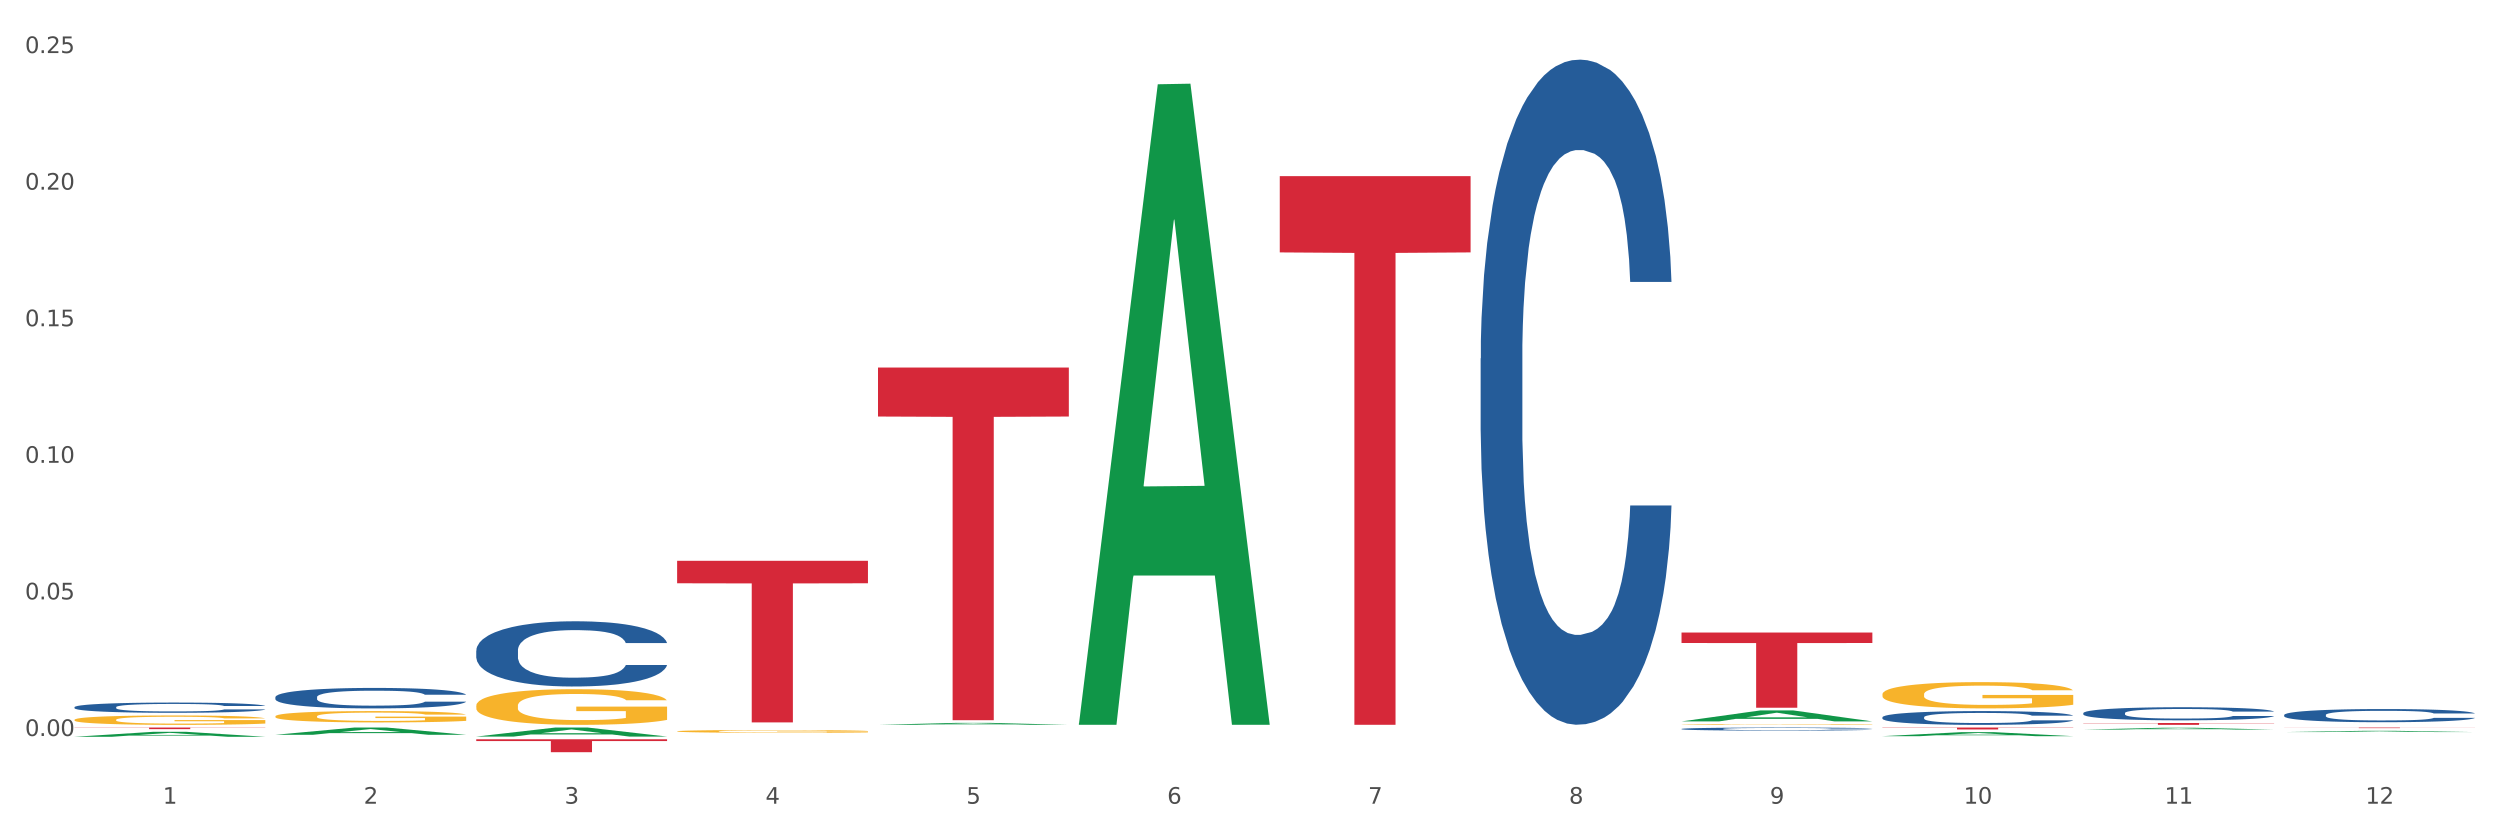 <?xml version="1.0" encoding="utf-8" standalone="no"?>
<!DOCTYPE svg PUBLIC "-//W3C//DTD SVG 1.1//EN"
  "http://www.w3.org/Graphics/SVG/1.1/DTD/svg11.dtd">
<svg xmlns:xlink="http://www.w3.org/1999/xlink" width="1080pt" height="360pt" viewBox="0 0 1080 360" xmlns="http://www.w3.org/2000/svg" version="1.1">
 <rect x="0" y="0" width="1080" height="360" fill="#333333" stroke="none"/>
 <defs>
  <style type="text/css">*{stroke-linejoin: round; stroke-linecap: butt}</style>
 </defs>
 <g id="figure_1">
  <g id="patch_1">
   <path d="M 0 360 
L 1080 360 
L 1080 0 
L 0 0 
z
" style="fill: #ffffff; stroke: #ffffff; stroke-linejoin: miter"/>
  </g>
  <g id="axes_1">
   <g id="matplotlib.axis_1">
    <g id="xtick_1">
     <g id="text_1">
      <!-- 1 -->
      <g style="fill: #4d4d4d" transform="translate(70.342 347.204) scale(0.096 -0.096)">
       <defs>
        <path id="DejaVuSans-31" d="M 794 531 
L 1825 531 
L 1825 4091 
L 703 3866 
L 703 4441 
L 1819 4666 
L 2450 4666 
L 2450 531 
L 3481 531 
L 3481 0 
L 794 0 
L 794 531 
z
" transform="scale(0.016)"/>
       </defs>
       <use xlink:href="#DejaVuSans-31"/>
      </g>
     </g>
    </g>
    <g id="xtick_2">
     <g id="text_2">
      <!-- 2 -->
      <g style="fill: #4d4d4d" transform="translate(157.122 347.204) scale(0.096 -0.096)">
       <defs>
        <path id="DejaVuSans-32" d="M 1228 531 
L 3431 531 
L 3431 0 
L 469 0 
L 469 531 
Q 828 903 1448 1529 
Q 2069 2156 2228 2338 
Q 2531 2678 2651 2914 
Q 2772 3150 2772 3378 
Q 2772 3750 2511 3984 
Q 2250 4219 1831 4219 
Q 1534 4219 1204 4116 
Q 875 4013 500 3803 
L 500 4441 
Q 881 4594 1212 4672 
Q 1544 4750 1819 4750 
Q 2544 4750 2975 4387 
Q 3406 4025 3406 3419 
Q 3406 3131 3298 2873 
Q 3191 2616 2906 2266 
Q 2828 2175 2409 1742 
Q 1991 1309 1228 531 
z
" transform="scale(0.016)"/>
       </defs>
       <use xlink:href="#DejaVuSans-32"/>
      </g>
     </g>
    </g>
    <g id="xtick_3">
     <g id="text_3">
      <!-- 3 -->
      <g style="fill: #4d4d4d" transform="translate(243.902 347.204) scale(0.096 -0.096)">
       <defs>
        <path id="DejaVuSans-33" d="M 2597 2516 
Q 3050 2419 3304 2112 
Q 3559 1806 3559 1356 
Q 3559 666 3084 287 
Q 2609 -91 1734 -91 
Q 1441 -91 1130 -33 
Q 819 25 488 141 
L 488 750 
Q 750 597 1062 519 
Q 1375 441 1716 441 
Q 2309 441 2620 675 
Q 2931 909 2931 1356 
Q 2931 1769 2642 2001 
Q 2353 2234 1838 2234 
L 1294 2234 
L 1294 2753 
L 1863 2753 
Q 2328 2753 2575 2939 
Q 2822 3125 2822 3475 
Q 2822 3834 2567 4026 
Q 2313 4219 1838 4219 
Q 1578 4219 1281 4162 
Q 984 4106 628 3988 
L 628 4550 
Q 988 4650 1302 4700 
Q 1616 4750 1894 4750 
Q 2613 4750 3031 4423 
Q 3450 4097 3450 3541 
Q 3450 3153 3228 2886 
Q 3006 2619 2597 2516 
z
" transform="scale(0.016)"/>
       </defs>
       <use xlink:href="#DejaVuSans-33"/>
      </g>
     </g>
    </g>
    <g id="xtick_4">
     <g id="text_4">
      <!-- 4 -->
      <g style="fill: #4d4d4d" transform="translate(330.683 347.204) scale(0.096 -0.096)">
       <defs>
        <path id="DejaVuSans-34" d="M 2419 4116 
L 825 1625 
L 2419 1625 
L 2419 4116 
z
M 2253 4666 
L 3047 4666 
L 3047 1625 
L 3713 1625 
L 3713 1100 
L 3047 1100 
L 3047 0 
L 2419 0 
L 2419 1100 
L 313 1100 
L 313 1709 
L 2253 4666 
z
" transform="scale(0.016)"/>
       </defs>
       <use xlink:href="#DejaVuSans-34"/>
      </g>
     </g>
    </g>
    <g id="xtick_5">
     <g id="text_5">
      <!-- 5 -->
      <g style="fill: #4d4d4d" transform="translate(417.463 347.204) scale(0.096 -0.096)">
       <defs>
        <path id="DejaVuSans-35" d="M 691 4666 
L 3169 4666 
L 3169 4134 
L 1269 4134 
L 1269 2991 
Q 1406 3038 1543 3061 
Q 1681 3084 1819 3084 
Q 2600 3084 3056 2656 
Q 3513 2228 3513 1497 
Q 3513 744 3044 326 
Q 2575 -91 1722 -91 
Q 1428 -91 1123 -41 
Q 819 9 494 109 
L 494 744 
Q 775 591 1075 516 
Q 1375 441 1709 441 
Q 2250 441 2565 725 
Q 2881 1009 2881 1497 
Q 2881 1984 2565 2268 
Q 2250 2553 1709 2553 
Q 1456 2553 1204 2497 
Q 953 2441 691 2322 
L 691 4666 
z
" transform="scale(0.016)"/>
       </defs>
       <use xlink:href="#DejaVuSans-35"/>
      </g>
     </g>
    </g>
    <g id="xtick_6">
     <g id="text_6">
      <!-- 6 -->
      <g style="fill: #4d4d4d" transform="translate(504.243 347.204) scale(0.096 -0.096)">
       <defs>
        <path id="DejaVuSans-36" d="M 2113 2584 
Q 1688 2584 1439 2293 
Q 1191 2003 1191 1497 
Q 1191 994 1439 701 
Q 1688 409 2113 409 
Q 2538 409 2786 701 
Q 3034 994 3034 1497 
Q 3034 2003 2786 2293 
Q 2538 2584 2113 2584 
z
M 3366 4563 
L 3366 3988 
Q 3128 4100 2886 4159 
Q 2644 4219 2406 4219 
Q 1781 4219 1451 3797 
Q 1122 3375 1075 2522 
Q 1259 2794 1537 2939 
Q 1816 3084 2150 3084 
Q 2853 3084 3261 2657 
Q 3669 2231 3669 1497 
Q 3669 778 3244 343 
Q 2819 -91 2113 -91 
Q 1303 -91 875 529 
Q 447 1150 447 2328 
Q 447 3434 972 4092 
Q 1497 4750 2381 4750 
Q 2619 4750 2861 4703 
Q 3103 4656 3366 4563 
z
" transform="scale(0.016)"/>
       </defs>
       <use xlink:href="#DejaVuSans-36"/>
      </g>
     </g>
    </g>
    <g id="xtick_7">
     <g id="text_7">
      <!-- 7 -->
      <g style="fill: #4d4d4d" transform="translate(591.024 347.204) scale(0.096 -0.096)">
       <defs>
        <path id="DejaVuSans-37" d="M 525 4666 
L 3525 4666 
L 3525 4397 
L 1831 0 
L 1172 0 
L 2766 4134 
L 525 4134 
L 525 4666 
z
" transform="scale(0.016)"/>
       </defs>
       <use xlink:href="#DejaVuSans-37"/>
      </g>
     </g>
    </g>
    <g id="xtick_8">
     <g id="text_8">
      <!-- 8 -->
      <g style="fill: #4d4d4d" transform="translate(677.804 347.204) scale(0.096 -0.096)">
       <defs>
        <path id="DejaVuSans-38" d="M 2034 2216 
Q 1584 2216 1326 1975 
Q 1069 1734 1069 1313 
Q 1069 891 1326 650 
Q 1584 409 2034 409 
Q 2484 409 2743 651 
Q 3003 894 3003 1313 
Q 3003 1734 2745 1975 
Q 2488 2216 2034 2216 
z
M 1403 2484 
Q 997 2584 770 2862 
Q 544 3141 544 3541 
Q 544 4100 942 4425 
Q 1341 4750 2034 4750 
Q 2731 4750 3128 4425 
Q 3525 4100 3525 3541 
Q 3525 3141 3298 2862 
Q 3072 2584 2669 2484 
Q 3125 2378 3379 2068 
Q 3634 1759 3634 1313 
Q 3634 634 3220 271 
Q 2806 -91 2034 -91 
Q 1263 -91 848 271 
Q 434 634 434 1313 
Q 434 1759 690 2068 
Q 947 2378 1403 2484 
z
M 1172 3481 
Q 1172 3119 1398 2916 
Q 1625 2713 2034 2713 
Q 2441 2713 2670 2916 
Q 2900 3119 2900 3481 
Q 2900 3844 2670 4047 
Q 2441 4250 2034 4250 
Q 1625 4250 1398 4047 
Q 1172 3844 1172 3481 
z
" transform="scale(0.016)"/>
       </defs>
       <use xlink:href="#DejaVuSans-38"/>
      </g>
     </g>
    </g>
    <g id="xtick_9">
     <g id="text_9">
      <!-- 9 -->
      <g style="fill: #4d4d4d" transform="translate(764.584 347.204) scale(0.096 -0.096)">
       <defs>
        <path id="DejaVuSans-39" d="M 703 97 
L 703 672 
Q 941 559 1184 500 
Q 1428 441 1663 441 
Q 2288 441 2617 861 
Q 2947 1281 2994 2138 
Q 2813 1869 2534 1725 
Q 2256 1581 1919 1581 
Q 1219 1581 811 2004 
Q 403 2428 403 3163 
Q 403 3881 828 4315 
Q 1253 4750 1959 4750 
Q 2769 4750 3195 4129 
Q 3622 3509 3622 2328 
Q 3622 1225 3098 567 
Q 2575 -91 1691 -91 
Q 1453 -91 1209 -44 
Q 966 3 703 97 
z
M 1959 2075 
Q 2384 2075 2632 2365 
Q 2881 2656 2881 3163 
Q 2881 3666 2632 3958 
Q 2384 4250 1959 4250 
Q 1534 4250 1286 3958 
Q 1038 3666 1038 3163 
Q 1038 2656 1286 2365 
Q 1534 2075 1959 2075 
z
" transform="scale(0.016)"/>
       </defs>
       <use xlink:href="#DejaVuSans-39"/>
      </g>
     </g>
    </g>
    <g id="xtick_10">
     <g id="text_10">
      <!-- 10 -->
      <g style="fill: #4d4d4d" transform="translate(848.311 347.204) scale(0.096 -0.096)">
       <defs>
        <path id="DejaVuSans-30" d="M 2034 4250 
Q 1547 4250 1301 3770 
Q 1056 3291 1056 2328 
Q 1056 1369 1301 889 
Q 1547 409 2034 409 
Q 2525 409 2770 889 
Q 3016 1369 3016 2328 
Q 3016 3291 2770 3770 
Q 2525 4250 2034 4250 
z
M 2034 4750 
Q 2819 4750 3233 4129 
Q 3647 3509 3647 2328 
Q 3647 1150 3233 529 
Q 2819 -91 2034 -91 
Q 1250 -91 836 529 
Q 422 1150 422 2328 
Q 422 3509 836 4129 
Q 1250 4750 2034 4750 
z
" transform="scale(0.016)"/>
       </defs>
       <use xlink:href="#DejaVuSans-31"/>
       <use xlink:href="#DejaVuSans-30" transform="translate(63.623 0)"/>
      </g>
     </g>
    </g>
    <g id="xtick_11">
     <g id="text_11">
      <!-- 11 -->
      <g style="fill: #4d4d4d" transform="translate(935.091 347.204) scale(0.096 -0.096)">
       <use xlink:href="#DejaVuSans-31"/>
       <use xlink:href="#DejaVuSans-31" transform="translate(63.623 0)"/>
      </g>
     </g>
    </g>
    <g id="xtick_12">
     <g id="text_12">
      <!-- 12 -->
      <g style="fill: #4d4d4d" transform="translate(1021.871 347.204) scale(0.096 -0.096)">
       <use xlink:href="#DejaVuSans-31"/>
       <use xlink:href="#DejaVuSans-32" transform="translate(63.623 0)"/>
      </g>
     </g>
    </g>
    <g id="xtick_13"/>
    <g id="xtick_14"/>
    <g id="xtick_15"/>
    <g id="xtick_16"/>
    <g id="xtick_17"/>
    <g id="xtick_18"/>
    <g id="xtick_19"/>
    <g id="xtick_20"/>
    <g id="xtick_21"/>
    <g id="xtick_22"/>
    <g id="xtick_23"/>
   </g>
   <g id="matplotlib.axis_2">
    <g id="ytick_1">
     <g id="text_13">
      <!-- 0.00 -->
      <g style="fill: #4d4d4d" transform="translate(10.8 317.947) scale(0.096 -0.096)">
       <defs>
        <path id="DejaVuSans-2e" d="M 684 794 
L 1344 794 
L 1344 0 
L 684 0 
L 684 794 
z
" transform="scale(0.016)"/>
       </defs>
       <use xlink:href="#DejaVuSans-30"/>
       <use xlink:href="#DejaVuSans-2e" transform="translate(63.623 0)"/>
       <use xlink:href="#DejaVuSans-30" transform="translate(95.41 0)"/>
       <use xlink:href="#DejaVuSans-30" transform="translate(159.033 0)"/>
      </g>
     </g>
    </g>
    <g id="ytick_2">
     <g id="text_14">
      <!-- 0.05 -->
      <g style="fill: #4d4d4d" transform="translate(10.8 258.943) scale(0.096 -0.096)">
       <use xlink:href="#DejaVuSans-30"/>
       <use xlink:href="#DejaVuSans-2e" transform="translate(63.623 0)"/>
       <use xlink:href="#DejaVuSans-30" transform="translate(95.41 0)"/>
       <use xlink:href="#DejaVuSans-35" transform="translate(159.033 0)"/>
      </g>
     </g>
    </g>
    <g id="ytick_3">
     <g id="text_15">
      <!-- 0.10 -->
      <g style="fill: #4d4d4d" transform="translate(10.8 199.939) scale(0.096 -0.096)">
       <use xlink:href="#DejaVuSans-30"/>
       <use xlink:href="#DejaVuSans-2e" transform="translate(63.623 0)"/>
       <use xlink:href="#DejaVuSans-31" transform="translate(95.41 0)"/>
       <use xlink:href="#DejaVuSans-30" transform="translate(159.033 0)"/>
      </g>
     </g>
    </g>
    <g id="ytick_4">
     <g id="text_16">
      <!-- 0.15 -->
      <g style="fill: #4d4d4d" transform="translate(10.8 140.934) scale(0.096 -0.096)">
       <use xlink:href="#DejaVuSans-30"/>
       <use xlink:href="#DejaVuSans-2e" transform="translate(63.623 0)"/>
       <use xlink:href="#DejaVuSans-31" transform="translate(95.41 0)"/>
       <use xlink:href="#DejaVuSans-35" transform="translate(159.033 0)"/>
      </g>
     </g>
    </g>
    <g id="ytick_5">
     <g id="text_17">
      <!-- 0.20 -->
      <g style="fill: #4d4d4d" transform="translate(10.8 81.93) scale(0.096 -0.096)">
       <use xlink:href="#DejaVuSans-30"/>
       <use xlink:href="#DejaVuSans-2e" transform="translate(63.623 0)"/>
       <use xlink:href="#DejaVuSans-32" transform="translate(95.41 0)"/>
       <use xlink:href="#DejaVuSans-30" transform="translate(159.033 0)"/>
      </g>
     </g>
    </g>
    <g id="ytick_6">
     <g id="text_18">
      <!-- 0.25 -->
      <g style="fill: #4d4d4d" transform="translate(10.8 22.926) scale(0.096 -0.096)">
       <use xlink:href="#DejaVuSans-30"/>
       <use xlink:href="#DejaVuSans-2e" transform="translate(63.623 0)"/>
       <use xlink:href="#DejaVuSans-32" transform="translate(95.41 0)"/>
       <use xlink:href="#DejaVuSans-35" transform="translate(159.033 0)"/>
      </g>
     </g>
    </g>
    <g id="ytick_7"/>
    <g id="ytick_8"/>
    <g id="ytick_9"/>
    <g id="ytick_10"/>
    <g id="ytick_11"/>
   </g>
   <g id="PolyCollection_1">
    <path d="M 205.736 318.193 
L 205.821 318.19 
L 239.817 314.303 
L 253.926 314.3 
L 288.177 318.201 
L 271.859 318.201 
L 264.464 317.292 
L 229.363 317.292 
L 229.108 317.307 
L 221.969 318.201 
L 205.736 318.201 
L 205.736 318.193 
L 233.783 316.75 
L 260.045 316.746 
L 247.041 315.131 
L 246.871 315.124 
L 246.701 315.135 
L 233.698 316.746 
L 233.783 316.75 
L 205.736 318.193 
z
" clip-path="url(#p43c021a15e)" style="fill: #109648"/>
    <path d="M 379.296 313.124 
L 379.381 313.123 
L 413.378 312.271 
L 427.486 312.271 
L 461.738 313.126 
L 445.419 313.126 
L 438.025 312.927 
L 402.924 312.927 
L 402.669 312.93 
L 395.53 313.126 
L 379.296 313.126 
L 379.296 313.124 
L 407.343 312.808 
L 433.606 312.807 
L 420.602 312.453 
L 420.432 312.451 
L 420.262 312.454 
L 407.258 312.807 
L 407.343 312.808 
L 379.296 313.124 
z
" clip-path="url(#p43c021a15e)" style="fill: #109648"/>
    <path d="M 466.077 312.607 
L 466.162 312.347 
L 500.158 36.406 
L 514.267 36.146 
L 548.518 313.127 
L 532.2 313.127 
L 524.805 248.628 
L 489.704 248.628 
L 489.449 249.669 
L 482.31 313.127 
L 466.077 313.127 
L 466.077 312.607 
L 494.124 210.137 
L 520.386 209.877 
L 507.382 95.183 
L 507.212 94.663 
L 507.042 95.443 
L 494.039 209.877 
L 494.124 210.137 
L 466.077 312.607 
z
" clip-path="url(#p43c021a15e)" style="fill: #109648"/>
    <path d="M 726.418 311.641 
L 726.503 311.637 
L 760.499 306.893 
L 774.608 306.888 
L 808.859 311.65 
L 792.541 311.65 
L 785.146 310.541 
L 750.045 310.541 
L 749.79 310.559 
L 742.651 311.65 
L 726.418 311.65 
L 726.418 311.641 
L 754.465 309.879 
L 780.727 309.875 
L 767.723 307.903 
L 767.553 307.894 
L 767.383 307.908 
L 754.38 309.875 
L 754.465 309.879 
L 726.418 311.641 
z
" clip-path="url(#p43c021a15e)" style="fill: #109648"/>
    <path d="M 899.978 315.187 
L 900.063 315.186 
L 934.06 314.386 
L 948.168 314.386 
L 982.42 315.188 
L 966.101 315.188 
L 958.707 315.001 
L 923.606 315.001 
L 923.351 315.004 
L 916.212 315.188 
L 899.978 315.188 
L 899.978 315.187 
L 928.025 314.89 
L 954.288 314.889 
L 941.284 314.557 
L 941.114 314.555 
L 940.944 314.557 
L 927.94 314.889 
L 928.025 314.89 
L 899.978 315.187 
z
" clip-path="url(#p43c021a15e)" style="fill: #109648"/>
    <path d="M 813.198 318.024 
L 813.283 318.023 
L 847.279 316.287 
L 861.388 316.285 
L 895.639 318.028 
L 879.321 318.028 
L 871.927 317.622 
L 836.826 317.622 
L 836.571 317.628 
L 829.431 318.028 
L 813.198 318.028 
L 813.198 318.024 
L 841.245 317.38 
L 867.507 317.378 
L 854.504 316.656 
L 854.334 316.653 
L 854.164 316.658 
L 841.16 317.378 
L 841.245 317.38 
L 813.198 318.024 
z
" clip-path="url(#p43c021a15e)" style="fill: #109648"/>
    <path d="M 986.759 316.261 
L 986.844 316.26 
L 1020.84 315.713 
L 1034.949 315.713 
L 1069.2 316.262 
L 1052.882 316.262 
L 1045.487 316.134 
L 1010.386 316.134 
L 1010.131 316.136 
L 1002.992 316.262 
L 986.759 316.262 
L 986.759 316.261 
L 1014.806 316.058 
L 1041.068 316.057 
L 1028.064 315.83 
L 1027.894 315.829 
L 1027.724 315.83 
L 1014.721 316.057 
L 1014.806 316.058 
L 986.759 316.261 
z
" clip-path="url(#p43c021a15e)" style="fill: #109648"/>
    <path d="M 813.198 314.3 
L 895.639 314.3 
L 895.639 314.415 
L 863.21 314.416 
L 863.21 315.131 
L 845.432 315.131 
L 845.432 314.416 
L 813.198 314.415 
L 813.198 314.3 
L 813.198 314.3 
z
" clip-path="url(#p43c021a15e)" style="fill: #d62839"/>
    <path d="M 205.736 319.355 
L 288.177 319.355 
L 288.177 320.132 
L 255.747 320.138 
L 255.747 324.95 
L 237.97 324.95 
L 237.97 320.138 
L 205.736 320.132 
L 205.736 319.36 
L 205.736 319.355 
z
" clip-path="url(#p43c021a15e)" style="fill: #d62839"/>
    <path d="M 32.175 314.3 
L 114.616 314.3 
L 114.616 314.394 
L 82.187 314.395 
L 82.187 314.98 
L 64.409 314.98 
L 64.409 314.395 
L 32.175 314.394 
L 32.175 314.3 
L 32.175 314.3 
z
" clip-path="url(#p43c021a15e)" style="fill: #d62839"/>
    <path d="M 379.296 158.77 
L 461.738 158.77 
L 461.738 179.942 
L 429.308 180.085 
L 429.308 311.116 
L 411.531 311.116 
L 411.531 180.085 
L 379.296 179.942 
L 379.296 158.914 
L 379.296 158.77 
z
" clip-path="url(#p43c021a15e)" style="fill: #d62839"/>
    <path d="M 292.516 242.273 
L 374.957 242.273 
L 374.957 251.972 
L 342.528 252.037 
L 342.528 312.068 
L 324.75 312.068 
L 324.75 252.037 
L 292.516 251.972 
L 292.516 242.338 
L 292.516 242.273 
z
" clip-path="url(#p43c021a15e)" style="fill: #d62839"/>
    <path d="M 552.857 76.102 
L 635.298 76.102 
L 635.298 109.038 
L 602.869 109.26 
L 602.869 313.106 
L 585.091 313.106 
L 585.091 109.26 
L 552.857 109.038 
L 552.857 76.325 
L 552.857 76.102 
z
" clip-path="url(#p43c021a15e)" style="fill: #d62839"/>
    <path d="M 726.418 273.269 
L 808.859 273.269 
L 808.859 277.78 
L 776.429 277.811 
L 776.429 305.734 
L 758.652 305.734 
L 758.652 277.811 
L 726.418 277.78 
L 726.418 273.299 
L 726.418 273.269 
z
" clip-path="url(#p43c021a15e)" style="fill: #d62839"/>
    <path d="M 899.978 312.331 
L 982.42 312.331 
L 982.42 312.444 
L 949.99 312.445 
L 949.99 313.145 
L 932.213 313.145 
L 932.213 312.445 
L 899.978 312.444 
L 899.978 312.332 
L 899.978 312.331 
z
" clip-path="url(#p43c021a15e)" style="fill: #d62839"/>
    <path d="M 986.759 314.3 
L 1069.2 314.3 
L 1069.2 314.336 
L 1036.77 314.336 
L 1036.77 314.559 
L 1018.993 314.559 
L 1018.993 314.336 
L 986.759 314.336 
L 986.759 314.3 
L 986.759 314.3 
z
" clip-path="url(#p43c021a15e)" style="fill: #d62839"/>
    <path d="M 986.759 308.864 
L 986.856 308.859 
L 986.856 308.714 
L 987.148 308.516 
L 988.22 308.152 
L 989.585 307.877 
L 991.923 307.554 
L 993.19 307.419 
L 994.847 307.268 
L 998.258 307.024 
L 1002.156 306.816 
L 1004.884 306.701 
L 1006.93 306.629 
L 1011.511 306.499 
L 1014.142 306.441 
L 1016.87 306.395 
L 1019.209 306.363 
L 1023.107 306.327 
L 1026.225 306.311 
L 1029.831 306.306 
L 1032.852 306.311 
L 1036.847 306.332 
L 1042.694 306.395 
L 1044.935 306.431 
L 1047.956 306.493 
L 1051.075 306.577 
L 1053.608 306.66 
L 1056.532 306.779 
L 1059.553 306.935 
L 1062.476 307.133 
L 1064.522 307.315 
L 1066.179 307.507 
L 1067.641 307.741 
L 1068.713 307.996 
L 1069.2 308.209 
L 1051.367 308.209 
L 1050.88 308.017 
L 1049.905 307.809 
L 1048.931 307.669 
L 1047.859 307.554 
L 1046.202 307.424 
L 1044.74 307.341 
L 1042.304 307.242 
L 1040.063 307.18 
L 1038.211 307.143 
L 1035.97 307.112 
L 1031.195 307.081 
L 1027.784 307.081 
L 1025.641 307.091 
L 1023.009 307.117 
L 1020.768 307.154 
L 1018.137 307.216 
L 1016.091 307.284 
L 1014.044 307.372 
L 1012.875 307.435 
L 1011.121 307.549 
L 1009.951 307.643 
L 1008.392 307.804 
L 1007.515 307.918 
L 1005.956 308.214 
L 1005.274 308.433 
L 1004.982 308.584 
L 1004.787 308.75 
L 1004.787 309.561 
L 1005.371 309.925 
L 1005.859 310.081 
L 1006.638 310.258 
L 1008.1 310.487 
L 1010.244 310.71 
L 1012.485 310.872 
L 1014.337 310.97 
L 1016.091 311.043 
L 1017.845 311.1 
L 1019.989 311.152 
L 1021.743 311.184 
L 1024.374 311.215 
L 1027.492 311.23 
L 1029.928 311.23 
L 1034.898 311.204 
L 1037.139 311.178 
L 1039.283 311.142 
L 1041.622 311.085 
L 1043.474 311.022 
L 1044.546 310.976 
L 1046.3 310.877 
L 1047.664 310.773 
L 1048.833 310.653 
L 1049.613 310.549 
L 1050.49 310.393 
L 1051.172 310.216 
L 1051.367 310.123 
L 1069.2 310.123 
L 1068.81 310.31 
L 1068.128 310.492 
L 1066.764 310.736 
L 1065.692 310.877 
L 1064.035 311.048 
L 1062.281 311.194 
L 1059.845 311.355 
L 1057.604 311.475 
L 1055.265 311.579 
L 1052.731 311.672 
L 1048.151 311.802 
L 1046.495 311.839 
L 1042.986 311.901 
L 1040.258 311.938 
L 1036.262 311.974 
L 1032.17 311.995 
L 1027.882 312 
L 1024.081 311.99 
L 1019.891 311.958 
L 1017.26 311.927 
L 1014.337 311.88 
L 1010.926 311.808 
L 1007.71 311.719 
L 1004.689 311.615 
L 1001.863 311.496 
L 999.232 311.36 
L 995.821 311.137 
L 993.288 310.918 
L 991.436 310.716 
L 990.169 310.544 
L 988.903 310.326 
L 988.22 310.175 
L 987.148 309.811 
L 986.759 309.473 
L 986.759 308.864 
z
" clip-path="url(#p43c021a15e)" style="fill: #255c99"/>
    <path d="M 726.418 314.895 
L 726.515 314.894 
L 726.515 314.86 
L 726.807 314.814 
L 727.879 314.729 
L 729.244 314.665 
L 731.582 314.59 
L 732.849 314.559 
L 734.506 314.523 
L 737.917 314.467 
L 741.815 314.418 
L 744.543 314.392 
L 746.589 314.375 
L 751.17 314.344 
L 753.801 314.331 
L 756.529 314.32 
L 758.868 314.313 
L 762.766 314.304 
L 765.884 314.301 
L 769.49 314.3 
L 772.511 314.301 
L 776.506 314.306 
L 782.353 314.32 
L 784.594 314.329 
L 787.615 314.343 
L 790.734 314.362 
L 793.267 314.382 
L 796.191 314.41 
L 799.212 314.446 
L 802.135 314.492 
L 804.181 314.534 
L 805.838 314.579 
L 807.3 314.634 
L 808.372 314.693 
L 808.859 314.742 
L 791.026 314.742 
L 790.539 314.698 
L 789.564 314.649 
L 788.59 314.617 
L 787.518 314.59 
L 785.861 314.56 
L 784.399 314.54 
L 781.963 314.517 
L 779.722 314.503 
L 777.87 314.494 
L 775.629 314.487 
L 770.854 314.48 
L 767.443 314.48 
L 765.3 314.482 
L 762.668 314.488 
L 760.427 314.497 
L 757.796 314.511 
L 755.75 314.527 
L 753.703 314.548 
L 752.534 314.562 
L 750.78 314.589 
L 749.61 314.611 
L 748.051 314.648 
L 747.174 314.675 
L 745.615 314.744 
L 744.933 314.795 
L 744.641 314.83 
L 744.446 314.868 
L 744.446 315.057 
L 745.03 315.142 
L 745.518 315.178 
L 746.297 315.219 
L 747.759 315.273 
L 749.903 315.325 
L 752.144 315.362 
L 753.996 315.385 
L 755.75 315.402 
L 757.504 315.415 
L 759.648 315.427 
L 761.402 315.435 
L 764.033 315.442 
L 767.151 315.446 
L 769.587 315.446 
L 774.557 315.44 
L 776.798 315.433 
L 778.942 315.425 
L 781.281 315.412 
L 783.133 315.397 
L 784.205 315.386 
L 785.959 315.363 
L 787.323 315.339 
L 788.492 315.311 
L 789.272 315.287 
L 790.149 315.251 
L 790.831 315.21 
L 791.026 315.188 
L 808.859 315.188 
L 808.469 315.231 
L 807.787 315.274 
L 806.423 315.331 
L 805.351 315.363 
L 803.694 315.403 
L 801.94 315.437 
L 799.504 315.475 
L 797.263 315.502 
L 794.924 315.527 
L 792.39 315.548 
L 787.81 315.579 
L 786.154 315.587 
L 782.645 315.602 
L 779.917 315.61 
L 775.921 315.619 
L 771.829 315.623 
L 767.541 315.625 
L 763.74 315.622 
L 759.55 315.615 
L 756.919 315.608 
L 753.996 315.597 
L 750.585 315.58 
L 747.369 315.559 
L 744.348 315.535 
L 741.522 315.507 
L 738.891 315.476 
L 735.48 315.424 
L 732.947 315.373 
L 731.095 315.326 
L 729.828 315.286 
L 728.562 315.235 
L 727.879 315.2 
L 726.807 315.115 
L 726.418 315.037 
L 726.418 314.895 
z
" clip-path="url(#p43c021a15e)" style="fill: #255c99"/>
    <path d="M 813.198 309.864 
L 813.295 309.858 
L 813.295 309.706 
L 813.588 309.499 
L 814.66 309.118 
L 816.024 308.83 
L 818.363 308.492 
L 819.63 308.351 
L 821.286 308.193 
L 824.697 307.937 
L 828.595 307.72 
L 831.323 307.6 
L 833.37 307.524 
L 837.95 307.388 
L 840.581 307.328 
L 843.31 307.279 
L 845.648 307.246 
L 849.546 307.208 
L 852.665 307.192 
L 856.27 307.186 
L 859.291 307.192 
L 863.286 307.213 
L 869.133 307.279 
L 871.375 307.317 
L 874.396 307.382 
L 877.514 307.469 
L 880.048 307.556 
L 882.971 307.681 
L 885.992 307.845 
L 888.915 308.052 
L 890.962 308.242 
L 892.618 308.443 
L 894.08 308.688 
L 895.152 308.955 
L 895.639 309.178 
L 877.806 309.178 
L 877.319 308.977 
L 876.345 308.759 
L 875.37 308.612 
L 874.298 308.492 
L 872.642 308.356 
L 871.18 308.269 
L 868.744 308.166 
L 866.502 308.1 
L 864.651 308.062 
L 862.409 308.03 
L 857.634 307.997 
L 854.224 307.997 
L 852.08 308.008 
L 849.449 308.035 
L 847.207 308.073 
L 844.576 308.139 
L 842.53 308.209 
L 840.484 308.302 
L 839.314 308.367 
L 837.56 308.487 
L 836.391 308.585 
L 834.832 308.754 
L 833.955 308.873 
L 832.395 309.183 
L 831.713 309.412 
L 831.421 309.57 
L 831.226 309.744 
L 831.226 310.593 
L 831.811 310.974 
L 832.298 311.137 
L 833.077 311.322 
L 834.539 311.562 
L 836.683 311.796 
L 838.924 311.964 
L 840.776 312.068 
L 842.53 312.144 
L 844.284 312.204 
L 846.428 312.258 
L 848.182 312.291 
L 850.813 312.324 
L 853.931 312.34 
L 856.368 312.34 
L 861.338 312.313 
L 863.579 312.286 
L 865.723 312.247 
L 868.061 312.188 
L 869.913 312.122 
L 870.985 312.073 
L 872.739 311.97 
L 874.103 311.861 
L 875.273 311.736 
L 876.052 311.627 
L 876.929 311.464 
L 877.611 311.279 
L 877.806 311.181 
L 895.639 311.181 
L 895.25 311.377 
L 894.567 311.567 
L 893.203 311.823 
L 892.131 311.97 
L 890.475 312.149 
L 888.72 312.302 
L 886.284 312.471 
L 884.043 312.596 
L 881.704 312.705 
L 879.171 312.803 
L 874.59 312.939 
L 872.934 312.977 
L 869.426 313.042 
L 866.697 313.08 
L 862.702 313.118 
L 858.609 313.14 
L 854.321 313.145 
L 850.521 313.134 
L 846.33 313.102 
L 843.699 313.069 
L 840.776 313.02 
L 837.365 312.944 
L 834.149 312.852 
L 831.129 312.743 
L 828.303 312.617 
L 825.671 312.476 
L 822.261 312.242 
L 819.727 312.013 
L 817.876 311.801 
L 816.609 311.622 
L 815.342 311.393 
L 814.66 311.235 
L 813.588 310.854 
L 813.198 310.5 
L 813.198 309.864 
z
" clip-path="url(#p43c021a15e)" style="fill: #255c99"/>
    <path d="M 899.978 308.06 
L 900.076 308.054 
L 900.076 307.91 
L 900.368 307.713 
L 901.44 307.351 
L 902.804 307.077 
L 905.143 306.757 
L 906.41 306.622 
L 908.067 306.472 
L 911.477 306.229 
L 915.375 306.023 
L 918.104 305.909 
L 920.15 305.837 
L 924.73 305.707 
L 927.361 305.65 
L 930.09 305.604 
L 932.429 305.573 
L 936.327 305.537 
L 939.445 305.521 
L 943.051 305.516 
L 946.071 305.521 
L 950.067 305.542 
L 955.914 305.604 
L 958.155 305.64 
L 961.176 305.702 
L 964.294 305.785 
L 966.828 305.868 
L 969.751 305.987 
L 972.772 306.142 
L 975.696 306.338 
L 977.742 306.519 
L 979.399 306.71 
L 980.86 306.943 
L 981.932 307.196 
L 982.42 307.408 
L 964.587 307.408 
L 964.099 307.217 
L 963.125 307.01 
L 962.15 306.871 
L 961.078 306.757 
L 959.422 306.628 
L 957.96 306.545 
L 955.524 306.447 
L 953.283 306.385 
L 951.431 306.348 
L 949.19 306.317 
L 944.415 306.286 
L 941.004 306.286 
L 938.86 306.297 
L 936.229 306.323 
L 933.988 306.359 
L 931.357 306.421 
L 929.31 306.488 
L 927.264 306.576 
L 926.095 306.638 
L 924.34 306.752 
L 923.171 306.845 
L 921.612 307.005 
L 920.735 307.119 
L 919.176 307.413 
L 918.494 307.63 
L 918.201 307.78 
L 918.006 307.946 
L 918.006 308.752 
L 918.591 309.114 
L 919.078 309.269 
L 919.858 309.445 
L 921.32 309.673 
L 923.463 309.895 
L 925.705 310.055 
L 927.556 310.153 
L 929.31 310.226 
L 931.064 310.283 
L 933.208 310.334 
L 934.962 310.365 
L 937.593 310.396 
L 940.712 310.412 
L 943.148 310.412 
L 948.118 310.386 
L 950.359 310.36 
L 952.503 310.324 
L 954.842 310.267 
L 956.693 310.205 
L 957.765 310.159 
L 959.519 310.06 
L 960.884 309.957 
L 962.053 309.838 
L 962.833 309.735 
L 963.71 309.579 
L 964.392 309.404 
L 964.587 309.311 
L 982.42 309.311 
L 982.03 309.497 
L 981.348 309.678 
L 979.983 309.921 
L 978.912 310.06 
L 977.255 310.231 
L 975.501 310.376 
L 973.065 310.536 
L 970.823 310.655 
L 968.485 310.758 
L 965.951 310.851 
L 961.371 310.98 
L 959.714 311.017 
L 956.206 311.079 
L 953.477 311.115 
L 949.482 311.151 
L 945.389 311.172 
L 941.102 311.177 
L 937.301 311.167 
L 933.111 311.136 
L 930.48 311.105 
L 927.556 311.058 
L 924.146 310.986 
L 920.93 310.898 
L 917.909 310.794 
L 915.083 310.675 
L 912.452 310.541 
L 909.041 310.319 
L 906.507 310.102 
L 904.656 309.9 
L 903.389 309.729 
L 902.122 309.512 
L 901.44 309.362 
L 900.368 309 
L 899.978 308.664 
L 899.978 308.06 
z
" clip-path="url(#p43c021a15e)" style="fill: #255c99"/>
    <path d="M 32.175 318.283 
L 32.26 318.281 
L 66.256 316.136 
L 80.365 316.134 
L 114.616 318.287 
L 98.298 318.287 
L 90.904 317.786 
L 55.803 317.786 
L 55.548 317.794 
L 48.408 318.287 
L 32.175 318.287 
L 32.175 318.283 
L 60.222 317.487 
L 86.484 317.485 
L 73.481 316.593 
L 73.311 316.589 
L 73.141 316.595 
L 60.137 317.485 
L 60.222 317.487 
L 32.175 318.283 
z
" clip-path="url(#p43c021a15e)" style="fill: #109648"/>
    <path d="M 32.175 305.495 
L 32.272 305.491 
L 32.272 305.377 
L 32.565 305.224 
L 33.637 304.941 
L 35.001 304.727 
L 37.34 304.476 
L 38.607 304.371 
L 40.263 304.254 
L 43.674 304.064 
L 47.572 303.902 
L 50.3 303.813 
L 52.347 303.757 
L 56.927 303.656 
L 59.558 303.611 
L 62.287 303.575 
L 64.625 303.551 
L 68.523 303.522 
L 71.642 303.51 
L 75.247 303.506 
L 78.268 303.51 
L 82.263 303.526 
L 88.11 303.575 
L 90.352 303.603 
L 93.373 303.652 
L 96.491 303.716 
L 99.025 303.781 
L 101.948 303.874 
L 104.969 303.995 
L 107.892 304.149 
L 109.939 304.29 
L 111.595 304.44 
L 113.057 304.622 
L 114.129 304.82 
L 114.616 304.985 
L 96.783 304.985 
L 96.296 304.836 
L 95.322 304.674 
L 94.347 304.565 
L 93.275 304.476 
L 91.619 304.375 
L 90.157 304.31 
L 87.721 304.234 
L 85.479 304.185 
L 83.628 304.157 
L 81.386 304.133 
L 76.611 304.108 
L 73.201 304.108 
L 71.057 304.117 
L 68.426 304.137 
L 66.184 304.165 
L 63.553 304.214 
L 61.507 304.266 
L 59.461 304.335 
L 58.291 304.383 
L 56.537 304.472 
L 55.368 304.545 
L 53.809 304.67 
L 52.932 304.759 
L 51.372 304.989 
L 50.69 305.159 
L 50.398 305.276 
L 50.203 305.406 
L 50.203 306.036 
L 50.788 306.319 
L 51.275 306.44 
L 52.054 306.578 
L 53.516 306.756 
L 55.66 306.929 
L 57.901 307.055 
L 59.753 307.132 
L 61.507 307.188 
L 63.261 307.233 
L 65.405 307.273 
L 67.159 307.297 
L 69.79 307.321 
L 72.908 307.334 
L 75.345 307.334 
L 80.314 307.313 
L 82.556 307.293 
L 84.7 307.265 
L 87.038 307.22 
L 88.89 307.172 
L 89.962 307.136 
L 91.716 307.059 
L 93.08 306.978 
L 94.25 306.885 
L 95.029 306.804 
L 95.906 306.683 
L 96.588 306.545 
L 96.783 306.473 
L 114.616 306.473 
L 114.227 306.618 
L 113.544 306.76 
L 112.18 306.95 
L 111.108 307.059 
L 109.452 307.192 
L 107.697 307.305 
L 105.261 307.431 
L 103.02 307.524 
L 100.681 307.604 
L 98.148 307.677 
L 93.567 307.778 
L 91.911 307.806 
L 88.403 307.855 
L 85.674 307.883 
L 81.679 307.912 
L 77.586 307.928 
L 73.298 307.932 
L 69.498 307.924 
L 65.307 307.899 
L 62.676 307.875 
L 59.753 307.839 
L 56.342 307.782 
L 53.126 307.713 
L 50.105 307.633 
L 47.279 307.54 
L 44.648 307.435 
L 41.238 307.261 
L 38.704 307.091 
L 36.853 306.933 
L 35.586 306.8 
L 34.319 306.63 
L 33.637 306.513 
L 32.565 306.23 
L 32.175 305.968 
L 32.175 305.495 
z
" clip-path="url(#p43c021a15e)" style="fill: #255c99"/>
    <path d="M 205.736 281.051 
L 205.833 281.025 
L 205.833 280.304 
L 206.125 279.326 
L 207.197 277.525 
L 208.562 276.161 
L 210.9 274.565 
L 212.167 273.896 
L 213.824 273.149 
L 217.235 271.939 
L 221.133 270.91 
L 223.861 270.344 
L 225.907 269.983 
L 230.488 269.34 
L 233.119 269.057 
L 235.847 268.825 
L 238.186 268.671 
L 242.084 268.49 
L 245.202 268.413 
L 248.808 268.388 
L 251.829 268.413 
L 255.824 268.516 
L 261.671 268.825 
L 263.912 269.005 
L 266.933 269.314 
L 270.052 269.726 
L 272.585 270.138 
L 275.509 270.73 
L 278.53 271.502 
L 281.453 272.48 
L 283.499 273.381 
L 285.156 274.333 
L 286.618 275.491 
L 287.69 276.753 
L 288.177 277.808 
L 270.344 277.808 
L 269.857 276.855 
L 268.882 275.826 
L 267.908 275.131 
L 266.836 274.565 
L 265.179 273.921 
L 263.717 273.509 
L 261.281 273.02 
L 259.04 272.712 
L 257.188 272.531 
L 254.947 272.377 
L 250.172 272.223 
L 246.761 272.223 
L 244.618 272.274 
L 241.986 272.403 
L 239.745 272.583 
L 237.114 272.892 
L 235.068 273.226 
L 233.021 273.664 
L 231.852 273.973 
L 230.098 274.539 
L 228.928 275.002 
L 227.369 275.8 
L 226.492 276.366 
L 224.933 277.834 
L 224.251 278.915 
L 223.959 279.661 
L 223.764 280.485 
L 223.764 284.5 
L 224.348 286.301 
L 224.836 287.074 
L 225.615 287.949 
L 227.077 289.081 
L 229.221 290.188 
L 231.462 290.986 
L 233.314 291.475 
L 235.068 291.835 
L 236.822 292.118 
L 238.966 292.376 
L 240.72 292.53 
L 243.351 292.685 
L 246.469 292.762 
L 248.905 292.762 
L 253.875 292.633 
L 256.116 292.504 
L 258.26 292.324 
L 260.599 292.041 
L 262.451 291.732 
L 263.523 291.501 
L 265.277 291.012 
L 266.641 290.497 
L 267.81 289.905 
L 268.59 289.39 
L 269.467 288.618 
L 270.149 287.743 
L 270.344 287.28 
L 288.177 287.28 
L 287.787 288.206 
L 287.105 289.107 
L 285.741 290.317 
L 284.669 291.012 
L 283.012 291.861 
L 281.258 292.582 
L 278.822 293.38 
L 276.581 293.971 
L 274.242 294.486 
L 271.708 294.95 
L 267.128 295.593 
L 265.472 295.773 
L 261.963 296.082 
L 259.235 296.262 
L 255.239 296.442 
L 251.147 296.545 
L 246.859 296.571 
L 243.058 296.52 
L 238.868 296.365 
L 236.237 296.211 
L 233.314 295.979 
L 229.903 295.619 
L 226.687 295.181 
L 223.666 294.666 
L 220.84 294.074 
L 218.209 293.405 
L 214.798 292.298 
L 212.265 291.217 
L 210.413 290.214 
L 209.146 289.364 
L 207.88 288.283 
L 207.197 287.537 
L 206.125 285.735 
L 205.736 284.062 
L 205.736 281.051 
z
" clip-path="url(#p43c021a15e)" style="fill: #255c99"/>
    <path d="M 118.955 317.427 
L 119.04 317.424 
L 153.037 314.302 
L 167.145 314.3 
L 201.397 317.433 
L 185.078 317.433 
L 177.684 316.703 
L 142.583 316.703 
L 142.328 316.715 
L 135.189 317.433 
L 118.955 317.433 
L 118.955 317.427 
L 147.002 316.268 
L 173.265 316.265 
L 160.261 314.967 
L 160.091 314.962 
L 159.921 314.97 
L 146.917 316.265 
L 147.002 316.268 
L 118.955 317.427 
z
" clip-path="url(#p43c021a15e)" style="fill: #109648"/>
    <path d="M 639.637 154.864 
L 639.735 154.601 
L 639.735 147.254 
L 640.027 137.282 
L 641.099 118.914 
L 642.463 105.006 
L 644.802 88.737 
L 646.069 81.915 
L 647.726 74.305 
L 651.136 61.972 
L 655.034 51.475 
L 657.763 45.702 
L 659.809 42.029 
L 664.389 35.469 
L 667.02 32.582 
L 669.749 30.22 
L 672.088 28.646 
L 675.986 26.809 
L 679.104 26.022 
L 682.71 25.759 
L 685.73 26.022 
L 689.726 27.072 
L 695.573 30.22 
L 697.814 32.057 
L 700.835 35.206 
L 703.953 39.405 
L 706.487 43.603 
L 709.41 49.639 
L 712.431 57.511 
L 715.355 67.482 
L 717.401 76.666 
L 719.058 86.375 
L 720.519 98.184 
L 721.591 111.042 
L 722.079 121.8 
L 704.246 121.8 
L 703.758 112.091 
L 702.784 101.595 
L 701.809 94.51 
L 700.737 88.737 
L 699.081 82.177 
L 697.619 77.978 
L 695.183 72.993 
L 692.942 69.844 
L 691.09 68.007 
L 688.849 66.433 
L 684.074 64.858 
L 680.663 64.858 
L 678.519 65.383 
L 675.888 66.695 
L 673.647 68.532 
L 671.016 71.681 
L 668.969 75.092 
L 666.923 79.553 
L 665.754 82.702 
L 663.999 88.475 
L 662.83 93.198 
L 661.271 101.333 
L 660.394 107.106 
L 658.835 122.063 
L 658.153 133.084 
L 657.86 140.694 
L 657.665 149.091 
L 657.665 190.026 
L 658.25 208.395 
L 658.737 216.267 
L 659.517 225.189 
L 660.979 236.735 
L 663.122 248.018 
L 665.364 256.153 
L 667.215 261.138 
L 668.969 264.812 
L 670.723 267.699 
L 672.867 270.323 
L 674.621 271.897 
L 677.252 273.472 
L 680.371 274.259 
L 682.807 274.259 
L 687.777 272.947 
L 690.018 271.635 
L 692.162 269.798 
L 694.501 266.911 
L 696.352 263.763 
L 697.424 261.401 
L 699.178 256.415 
L 700.543 251.167 
L 701.712 245.132 
L 702.492 239.884 
L 703.369 232.011 
L 704.051 223.089 
L 704.246 218.366 
L 722.079 218.366 
L 721.689 227.813 
L 721.007 236.997 
L 719.642 249.33 
L 718.571 256.415 
L 716.914 265.075 
L 715.16 272.422 
L 712.724 280.557 
L 710.482 286.592 
L 708.144 291.84 
L 705.61 296.563 
L 701.03 303.124 
L 699.373 304.96 
L 695.865 308.109 
L 693.136 309.946 
L 689.141 311.783 
L 685.048 312.833 
L 680.761 313.095 
L 676.96 312.57 
L 672.77 310.996 
L 670.139 309.421 
L 667.215 307.06 
L 663.805 303.386 
L 660.589 298.925 
L 657.568 293.677 
L 654.742 287.642 
L 652.111 280.819 
L 648.7 269.535 
L 646.166 258.514 
L 644.315 248.281 
L 643.048 239.621 
L 641.781 228.6 
L 641.099 220.99 
L 640.027 202.622 
L 639.637 185.565 
L 639.637 154.864 
z
" clip-path="url(#p43c021a15e)" style="fill: #255c99"/>
    <path d="M 118.955 301.158 
L 119.053 301.15 
L 119.053 300.924 
L 119.345 300.616 
L 120.417 300.05 
L 121.781 299.622 
L 124.12 299.12 
L 125.387 298.91 
L 127.044 298.676 
L 130.454 298.296 
L 134.352 297.972 
L 137.081 297.794 
L 139.127 297.681 
L 143.707 297.479 
L 146.338 297.39 
L 149.067 297.317 
L 151.406 297.269 
L 155.304 297.212 
L 158.422 297.188 
L 162.028 297.18 
L 165.048 297.188 
L 169.044 297.22 
L 174.891 297.317 
L 177.132 297.374 
L 180.153 297.471 
L 183.271 297.6 
L 185.805 297.73 
L 188.728 297.916 
L 191.749 298.158 
L 194.673 298.466 
L 196.719 298.749 
L 198.376 299.048 
L 199.837 299.412 
L 200.909 299.808 
L 201.397 300.139 
L 183.564 300.139 
L 183.076 299.84 
L 182.102 299.517 
L 181.127 299.298 
L 180.055 299.12 
L 178.399 298.918 
L 176.937 298.789 
L 174.501 298.635 
L 172.26 298.538 
L 170.408 298.482 
L 168.167 298.433 
L 163.392 298.385 
L 159.981 298.385 
L 157.837 298.401 
L 155.206 298.441 
L 152.965 298.498 
L 150.334 298.595 
L 148.287 298.7 
L 146.241 298.837 
L 145.071 298.934 
L 143.317 299.112 
L 142.148 299.258 
L 140.589 299.509 
L 139.712 299.686 
L 138.153 300.147 
L 137.471 300.487 
L 137.178 300.722 
L 136.983 300.98 
L 136.983 302.242 
L 137.568 302.808 
L 138.055 303.05 
L 138.835 303.325 
L 140.297 303.681 
L 142.44 304.029 
L 144.682 304.279 
L 146.533 304.433 
L 148.287 304.546 
L 150.041 304.635 
L 152.185 304.716 
L 153.939 304.765 
L 156.57 304.813 
L 159.689 304.837 
L 162.125 304.837 
L 167.095 304.797 
L 169.336 304.756 
L 171.48 304.7 
L 173.819 304.611 
L 175.67 304.514 
L 176.742 304.441 
L 178.496 304.287 
L 179.861 304.126 
L 181.03 303.94 
L 181.81 303.778 
L 182.687 303.535 
L 183.369 303.261 
L 183.564 303.115 
L 201.397 303.115 
L 201.007 303.406 
L 200.325 303.689 
L 198.96 304.069 
L 197.889 304.287 
L 196.232 304.554 
L 194.478 304.781 
L 192.042 305.031 
L 189.8 305.217 
L 187.462 305.379 
L 184.928 305.525 
L 180.348 305.727 
L 178.691 305.783 
L 175.183 305.88 
L 172.454 305.937 
L 168.459 305.994 
L 164.366 306.026 
L 160.079 306.034 
L 156.278 306.018 
L 152.088 305.969 
L 149.457 305.921 
L 146.533 305.848 
L 143.123 305.735 
L 139.907 305.597 
L 136.886 305.436 
L 134.06 305.25 
L 131.429 305.039 
L 128.018 304.692 
L 125.484 304.352 
L 123.633 304.037 
L 122.366 303.77 
L 121.099 303.43 
L 120.417 303.196 
L 119.345 302.63 
L 118.955 302.104 
L 118.955 301.158 
z
" clip-path="url(#p43c021a15e)" style="fill: #255c99"/>
    <path d="M 813.198 299.924 
L 813.295 299.914 
L 813.295 299.541 
L 813.49 299.219 
L 814.463 298.441 
L 815.923 297.798 
L 816.994 297.456 
L 818.065 297.176 
L 819.33 296.896 
L 820.887 296.606 
L 823.71 296.181 
L 825.462 295.963 
L 827.603 295.735 
L 831.497 295.403 
L 834.319 295.216 
L 837.239 295.061 
L 842.009 294.874 
L 845.123 294.791 
L 848.433 294.729 
L 852.423 294.688 
L 855.441 294.677 
L 862.059 294.708 
L 867.705 294.802 
L 870.43 294.874 
L 873.934 294.999 
L 875.783 295.082 
L 878.801 295.247 
L 881.915 295.465 
L 884.057 295.652 
L 887.269 296.004 
L 889.702 296.357 
L 891.941 296.793 
L 893.109 297.093 
L 893.985 297.373 
L 894.763 297.695 
L 895.542 298.203 
L 878.022 298.203 
L 877.341 297.84 
L 876.27 297.498 
L 874.713 297.166 
L 873.35 296.959 
L 871.014 296.699 
L 868.873 296.533 
L 866.634 296.409 
L 863.909 296.305 
L 861.767 296.253 
L 858.75 296.212 
L 852.813 296.222 
L 848.822 296.305 
L 846.097 296.409 
L 844.345 296.502 
L 842.787 296.606 
L 841.035 296.751 
L 838.991 296.969 
L 837.531 297.166 
L 836.071 297.415 
L 834.903 297.664 
L 833.833 297.954 
L 832.957 298.265 
L 832.275 298.587 
L 831.691 298.981 
L 831.205 299.634 
L 831.205 301.055 
L 831.399 301.376 
L 831.886 301.801 
L 832.47 302.123 
L 833.443 302.506 
L 834.319 302.766 
L 835.974 303.139 
L 837.823 303.45 
L 839.283 303.647 
L 840.743 303.813 
L 843.274 304.041 
L 846.097 304.228 
L 848.53 304.342 
L 851.839 304.445 
L 854.078 304.487 
L 856.025 304.508 
L 860.794 304.508 
L 864.201 304.477 
L 867.997 304.404 
L 870.917 304.311 
L 873.35 304.197 
L 876.075 304.01 
L 877.827 303.834 
L 877.827 301.666 
L 856.414 301.656 
L 856.414 300.215 
L 895.639 300.215 
L 895.639 304.445 
L 893.985 304.663 
L 892.135 304.86 
L 890.189 305.037 
L 887.269 305.254 
L 883.765 305.462 
L 880.65 305.607 
L 877.341 305.731 
L 873.447 305.845 
L 868.386 305.949 
L 865.271 305.991 
L 861.378 306.022 
L 856.803 306.032 
L 852.813 306.011 
L 848.919 305.959 
L 844.831 305.866 
L 840.841 305.731 
L 837.823 305.597 
L 834.806 305.431 
L 831.594 305.213 
L 829.063 305.005 
L 827.117 304.819 
L 824.975 304.58 
L 822.639 304.269 
L 820.887 303.989 
L 819.33 303.699 
L 817.675 303.326 
L 816.507 303.004 
L 815.339 302.6 
L 814.658 302.299 
L 813.879 301.832 
L 813.295 301.179 
L 813.198 299.924 
z
" clip-path="url(#p43c021a15e)" style="fill: #f7b32b"/>
    <path d="M 32.175 310.962 
L 32.272 310.958 
L 32.272 310.825 
L 32.467 310.71 
L 33.44 310.432 
L 34.9 310.202 
L 35.971 310.079 
L 37.042 309.979 
L 38.307 309.879 
L 39.864 309.775 
L 42.687 309.623 
L 44.439 309.546 
L 46.58 309.464 
L 50.474 309.345 
L 53.296 309.279 
L 56.216 309.223 
L 60.986 309.156 
L 64.1 309.127 
L 67.41 309.104 
L 71.4 309.09 
L 74.418 309.086 
L 81.036 309.097 
L 86.682 309.13 
L 89.407 309.156 
L 92.911 309.201 
L 94.76 309.23 
L 97.778 309.29 
L 100.892 309.368 
L 103.034 309.434 
L 106.246 309.56 
L 108.679 309.686 
L 110.918 309.842 
L 112.086 309.95 
L 112.962 310.05 
L 113.74 310.165 
L 114.519 310.346 
L 96.999 310.346 
L 96.318 310.217 
L 95.247 310.094 
L 93.69 309.976 
L 92.327 309.901 
L 89.991 309.809 
L 87.85 309.75 
L 85.611 309.705 
L 82.886 309.668 
L 80.744 309.649 
L 77.727 309.635 
L 71.79 309.638 
L 67.799 309.668 
L 65.074 309.705 
L 63.322 309.738 
L 61.764 309.775 
L 60.012 309.827 
L 57.968 309.905 
L 56.508 309.976 
L 55.048 310.065 
L 53.88 310.154 
L 52.81 310.257 
L 51.934 310.369 
L 51.252 310.484 
L 50.668 310.624 
L 50.182 310.858 
L 50.182 311.366 
L 50.376 311.481 
L 50.863 311.633 
L 51.447 311.748 
L 52.42 311.885 
L 53.296 311.978 
L 54.951 312.111 
L 56.8 312.222 
L 58.26 312.293 
L 59.72 312.352 
L 62.251 312.434 
L 65.074 312.5 
L 67.507 312.541 
L 70.816 312.578 
L 73.055 312.593 
L 75.002 312.6 
L 79.771 312.6 
L 83.178 312.589 
L 86.974 312.563 
L 89.894 312.53 
L 92.327 312.489 
L 95.052 312.422 
L 96.804 312.359 
L 96.804 311.585 
L 75.391 311.581 
L 75.391 311.066 
L 114.616 311.066 
L 114.616 312.578 
L 112.962 312.656 
L 111.112 312.726 
L 109.166 312.789 
L 106.246 312.867 
L 102.742 312.941 
L 99.627 312.993 
L 96.318 313.038 
L 92.424 313.079 
L 87.363 313.116 
L 84.248 313.131 
L 80.355 313.142 
L 75.78 313.145 
L 71.79 313.138 
L 67.896 313.119 
L 63.808 313.086 
L 59.818 313.038 
L 56.8 312.99 
L 53.783 312.93 
L 50.571 312.853 
L 48.04 312.778 
L 46.094 312.712 
L 43.952 312.626 
L 41.616 312.515 
L 39.864 312.415 
L 38.307 312.311 
L 36.652 312.178 
L 35.484 312.063 
L 34.316 311.918 
L 33.635 311.811 
L 32.856 311.644 
L 32.272 311.41 
L 32.175 310.962 
z
" clip-path="url(#p43c021a15e)" style="fill: #f7b32b"/>
    <path d="M 726.418 312.962 
L 726.515 312.962 
L 726.515 312.95 
L 726.71 312.941 
L 727.683 312.917 
L 729.143 312.898 
L 730.214 312.888 
L 731.284 312.879 
L 732.55 312.871 
L 734.107 312.862 
L 736.93 312.849 
L 738.682 312.843 
L 740.823 312.836 
L 744.716 312.826 
L 747.539 312.82 
L 750.459 312.816 
L 755.228 312.81 
L 758.343 312.808 
L 761.652 312.806 
L 765.643 312.804 
L 768.66 312.804 
L 775.279 312.805 
L 780.924 312.808 
L 783.65 312.81 
L 787.154 312.814 
L 789.003 312.816 
L 792.02 312.821 
L 795.135 312.828 
L 797.276 312.833 
L 800.488 312.844 
L 802.922 312.855 
L 805.16 312.868 
L 806.328 312.877 
L 807.204 312.885 
L 807.983 312.895 
L 808.762 312.91 
L 791.242 312.91 
L 790.56 312.899 
L 789.49 312.889 
L 787.932 312.879 
L 786.57 312.873 
L 784.234 312.865 
L 782.092 312.86 
L 779.854 312.856 
L 777.128 312.853 
L 774.987 312.851 
L 771.97 312.85 
L 766.032 312.851 
L 762.042 312.853 
L 759.316 312.856 
L 757.564 312.859 
L 756.007 312.862 
L 754.255 312.866 
L 752.211 312.873 
L 750.751 312.879 
L 749.291 312.886 
L 748.123 312.894 
L 747.052 312.903 
L 746.176 312.912 
L 745.495 312.922 
L 744.911 312.933 
L 744.424 312.953 
L 744.424 312.996 
L 744.619 313.005 
L 745.106 313.018 
L 745.69 313.028 
L 746.663 313.039 
L 747.539 313.047 
L 749.194 313.058 
L 751.043 313.068 
L 752.503 313.074 
L 753.963 313.079 
L 756.494 313.086 
L 759.316 313.091 
L 761.75 313.095 
L 765.059 313.098 
L 767.298 313.099 
L 769.244 313.1 
L 774.014 313.1 
L 777.42 313.099 
L 781.216 313.096 
L 784.136 313.094 
L 786.57 313.09 
L 789.295 313.085 
L 791.047 313.079 
L 791.047 313.014 
L 769.634 313.014 
L 769.634 312.971 
L 808.859 312.971 
L 808.859 313.098 
L 807.204 313.104 
L 805.355 313.11 
L 803.408 313.115 
L 800.488 313.122 
L 796.984 313.128 
L 793.87 313.133 
L 790.56 313.136 
L 786.667 313.14 
L 781.606 313.143 
L 778.491 313.144 
L 774.598 313.145 
L 770.023 313.145 
L 766.032 313.145 
L 762.139 313.143 
L 758.051 313.14 
L 754.06 313.136 
L 751.043 313.132 
L 748.026 313.127 
L 744.814 313.121 
L 742.283 313.115 
L 740.336 313.109 
L 738.195 313.102 
L 735.859 313.092 
L 734.107 313.084 
L 732.55 313.075 
L 730.895 313.064 
L 729.727 313.054 
L 728.559 313.042 
L 727.878 313.033 
L 727.099 313.019 
L 726.515 313 
L 726.418 312.962 
z
" clip-path="url(#p43c021a15e)" style="fill: #f7b32b"/>
    <path d="M 292.516 315.918 
L 292.613 315.917 
L 292.613 315.877 
L 292.808 315.842 
L 293.781 315.759 
L 295.241 315.691 
L 296.312 315.654 
L 297.383 315.624 
L 298.648 315.594 
L 300.205 315.563 
L 303.028 315.518 
L 304.78 315.494 
L 306.921 315.47 
L 310.815 315.435 
L 313.637 315.415 
L 316.557 315.398 
L 321.327 315.378 
L 324.441 315.369 
L 327.751 315.363 
L 331.741 315.358 
L 334.759 315.357 
L 341.377 315.36 
L 347.023 315.37 
L 349.748 315.378 
L 353.252 315.391 
L 355.101 315.4 
L 358.119 315.418 
L 361.233 315.441 
L 363.375 315.461 
L 366.587 315.499 
L 369.02 315.537 
L 371.259 315.583 
L 372.427 315.615 
L 373.303 315.645 
L 374.081 315.68 
L 374.86 315.734 
L 357.34 315.734 
L 356.659 315.695 
L 355.588 315.658 
L 354.031 315.623 
L 352.668 315.601 
L 350.332 315.573 
L 348.191 315.555 
L 345.952 315.542 
L 343.227 315.531 
L 341.085 315.525 
L 338.068 315.521 
L 332.131 315.522 
L 328.14 315.531 
L 325.415 315.542 
L 323.663 315.552 
L 322.105 315.563 
L 320.353 315.579 
L 318.309 315.602 
L 316.849 315.623 
L 315.389 315.65 
L 314.221 315.676 
L 313.151 315.707 
L 312.275 315.74 
L 311.593 315.775 
L 311.009 315.817 
L 310.523 315.887 
L 310.523 316.039 
L 310.717 316.073 
L 311.204 316.118 
L 311.788 316.153 
L 312.761 316.194 
L 313.637 316.222 
L 315.292 316.261 
L 317.141 316.295 
L 318.601 316.316 
L 320.061 316.333 
L 322.592 316.358 
L 325.415 316.378 
L 327.848 316.39 
L 331.157 316.401 
L 333.396 316.405 
L 335.343 316.408 
L 340.112 316.408 
L 343.519 316.404 
L 347.315 316.397 
L 350.235 316.387 
L 352.668 316.374 
L 355.393 316.355 
L 357.145 316.336 
L 357.145 316.104 
L 335.732 316.103 
L 335.732 315.949 
L 374.957 315.949 
L 374.957 316.401 
L 373.303 316.424 
L 371.453 316.445 
L 369.507 316.464 
L 366.587 316.488 
L 363.083 316.51 
L 359.968 316.525 
L 356.659 316.538 
L 352.765 316.551 
L 347.704 316.562 
L 344.589 316.566 
L 340.696 316.57 
L 336.121 316.571 
L 332.131 316.568 
L 328.237 316.563 
L 324.149 316.553 
L 320.159 316.538 
L 317.141 316.524 
L 314.124 316.506 
L 310.912 316.483 
L 308.381 316.461 
L 306.435 316.441 
L 304.293 316.415 
L 301.957 316.382 
L 300.205 316.352 
L 298.648 316.321 
L 296.993 316.281 
L 295.825 316.247 
L 294.657 316.204 
L 293.976 316.172 
L 293.197 316.122 
L 292.613 316.052 
L 292.516 315.918 
z
" clip-path="url(#p43c021a15e)" style="fill: #f7b32b"/>
    <path d="M 205.736 304.851 
L 205.833 304.837 
L 205.833 304.33 
L 206.028 303.893 
L 207.001 302.837 
L 208.461 301.964 
L 209.532 301.499 
L 210.602 301.119 
L 211.868 300.739 
L 213.425 300.345 
L 216.248 299.767 
L 218 299.471 
L 220.141 299.162 
L 224.034 298.711 
L 226.857 298.458 
L 229.777 298.246 
L 234.546 297.993 
L 237.661 297.88 
L 240.97 297.796 
L 244.961 297.739 
L 247.978 297.725 
L 254.597 297.767 
L 260.242 297.894 
L 262.968 297.993 
L 266.472 298.162 
L 268.321 298.274 
L 271.338 298.5 
L 274.453 298.795 
L 276.594 299.049 
L 279.806 299.528 
L 282.24 300.007 
L 284.478 300.598 
L 285.646 301.006 
L 286.522 301.387 
L 287.301 301.823 
L 288.08 302.513 
L 270.56 302.513 
L 269.878 302.02 
L 268.808 301.556 
L 267.25 301.105 
L 265.888 300.823 
L 263.552 300.471 
L 261.41 300.246 
L 259.172 300.077 
L 256.446 299.936 
L 254.305 299.866 
L 251.288 299.809 
L 245.35 299.823 
L 241.36 299.936 
L 238.634 300.077 
L 236.882 300.204 
L 235.325 300.345 
L 233.573 300.542 
L 231.529 300.837 
L 230.069 301.105 
L 228.609 301.443 
L 227.441 301.781 
L 226.37 302.175 
L 225.494 302.598 
L 224.813 303.034 
L 224.229 303.569 
L 223.742 304.457 
L 223.742 306.386 
L 223.937 306.822 
L 224.424 307.4 
L 225.008 307.836 
L 225.981 308.357 
L 226.857 308.709 
L 228.512 309.216 
L 230.361 309.639 
L 231.821 309.906 
L 233.281 310.132 
L 235.812 310.442 
L 238.634 310.695 
L 241.068 310.85 
L 244.377 310.991 
L 246.616 311.047 
L 248.562 311.075 
L 253.332 311.075 
L 256.738 311.033 
L 260.534 310.934 
L 263.454 310.808 
L 265.888 310.653 
L 268.613 310.399 
L 270.365 310.16 
L 270.365 307.217 
L 248.952 307.203 
L 248.952 305.245 
L 288.177 305.245 
L 288.177 310.991 
L 286.522 311.287 
L 284.673 311.554 
L 282.726 311.793 
L 279.806 312.089 
L 276.302 312.371 
L 273.188 312.568 
L 269.878 312.737 
L 265.985 312.892 
L 260.924 313.033 
L 257.809 313.089 
L 253.916 313.131 
L 249.341 313.145 
L 245.35 313.117 
L 241.457 313.047 
L 237.369 312.92 
L 233.378 312.737 
L 230.361 312.554 
L 227.344 312.329 
L 224.132 312.033 
L 221.601 311.751 
L 219.654 311.498 
L 217.513 311.174 
L 215.177 310.751 
L 213.425 310.371 
L 211.868 309.977 
L 210.213 309.47 
L 209.045 309.033 
L 207.877 308.484 
L 207.196 308.076 
L 206.417 307.442 
L 205.833 306.555 
L 205.736 304.851 
z
" clip-path="url(#p43c021a15e)" style="fill: #f7b32b"/>
    <path d="M 118.955 309.455 
L 119.053 309.451 
L 119.053 309.29 
L 119.247 309.151 
L 120.221 308.815 
L 121.681 308.537 
L 122.751 308.389 
L 123.822 308.268 
L 125.087 308.147 
L 126.645 308.022 
L 129.467 307.838 
L 131.219 307.744 
L 133.361 307.645 
L 137.254 307.502 
L 140.077 307.421 
L 142.997 307.354 
L 147.766 307.273 
L 150.881 307.237 
L 154.19 307.211 
L 158.181 307.193 
L 161.198 307.188 
L 167.817 307.202 
L 173.462 307.242 
L 176.187 307.273 
L 179.691 307.327 
L 181.541 307.363 
L 184.558 307.435 
L 187.673 307.529 
L 189.814 307.609 
L 193.026 307.762 
L 195.459 307.914 
L 197.698 308.102 
L 198.866 308.232 
L 199.742 308.353 
L 200.521 308.492 
L 201.299 308.712 
L 183.779 308.712 
L 183.098 308.555 
L 182.027 308.407 
L 180.47 308.264 
L 179.107 308.174 
L 176.771 308.062 
L 174.63 307.99 
L 172.391 307.936 
L 169.666 307.892 
L 167.525 307.869 
L 164.507 307.851 
L 158.57 307.856 
L 154.579 307.892 
L 151.854 307.936 
L 150.102 307.977 
L 148.545 308.022 
L 146.793 308.084 
L 144.749 308.178 
L 143.289 308.264 
L 141.829 308.371 
L 140.661 308.479 
L 139.59 308.604 
L 138.714 308.738 
L 138.033 308.877 
L 137.449 309.048 
L 136.962 309.33 
L 136.962 309.944 
L 137.157 310.083 
L 137.643 310.266 
L 138.227 310.405 
L 139.201 310.571 
L 140.077 310.683 
L 141.731 310.844 
L 143.581 310.979 
L 145.041 311.064 
L 146.501 311.136 
L 149.031 311.234 
L 151.854 311.315 
L 154.287 311.364 
L 157.597 311.409 
L 159.835 311.427 
L 161.782 311.436 
L 166.551 311.436 
L 169.958 311.422 
L 173.754 311.391 
L 176.674 311.351 
L 179.107 311.301 
L 181.833 311.221 
L 183.585 311.144 
L 183.585 310.208 
L 162.171 310.204 
L 162.171 309.581 
L 201.397 309.581 
L 201.397 311.409 
L 199.742 311.503 
L 197.893 311.588 
L 195.946 311.664 
L 193.026 311.758 
L 189.522 311.848 
L 186.407 311.911 
L 183.098 311.964 
L 179.205 312.014 
L 174.143 312.058 
L 171.029 312.076 
L 167.135 312.09 
L 162.561 312.094 
L 158.57 312.085 
L 154.677 312.063 
L 150.589 312.023 
L 146.598 311.964 
L 143.581 311.906 
L 140.563 311.834 
L 137.351 311.74 
L 134.821 311.651 
L 132.874 311.57 
L 130.733 311.467 
L 128.397 311.333 
L 126.645 311.212 
L 125.087 311.086 
L 123.433 310.925 
L 122.265 310.786 
L 121.097 310.611 
L 120.415 310.481 
L 119.637 310.28 
L 119.053 309.997 
L 118.955 309.455 
z
" clip-path="url(#p43c021a15e)" style="fill: #f7b32b"/>
   </g>
  </g>
 </g>
 <defs>
  <clipPath id="p43c021a15e">
   <rect x="32.175" y="10.8" width="1037.025" height="329.109"/>
  </clipPath>
 </defs>
</svg>
